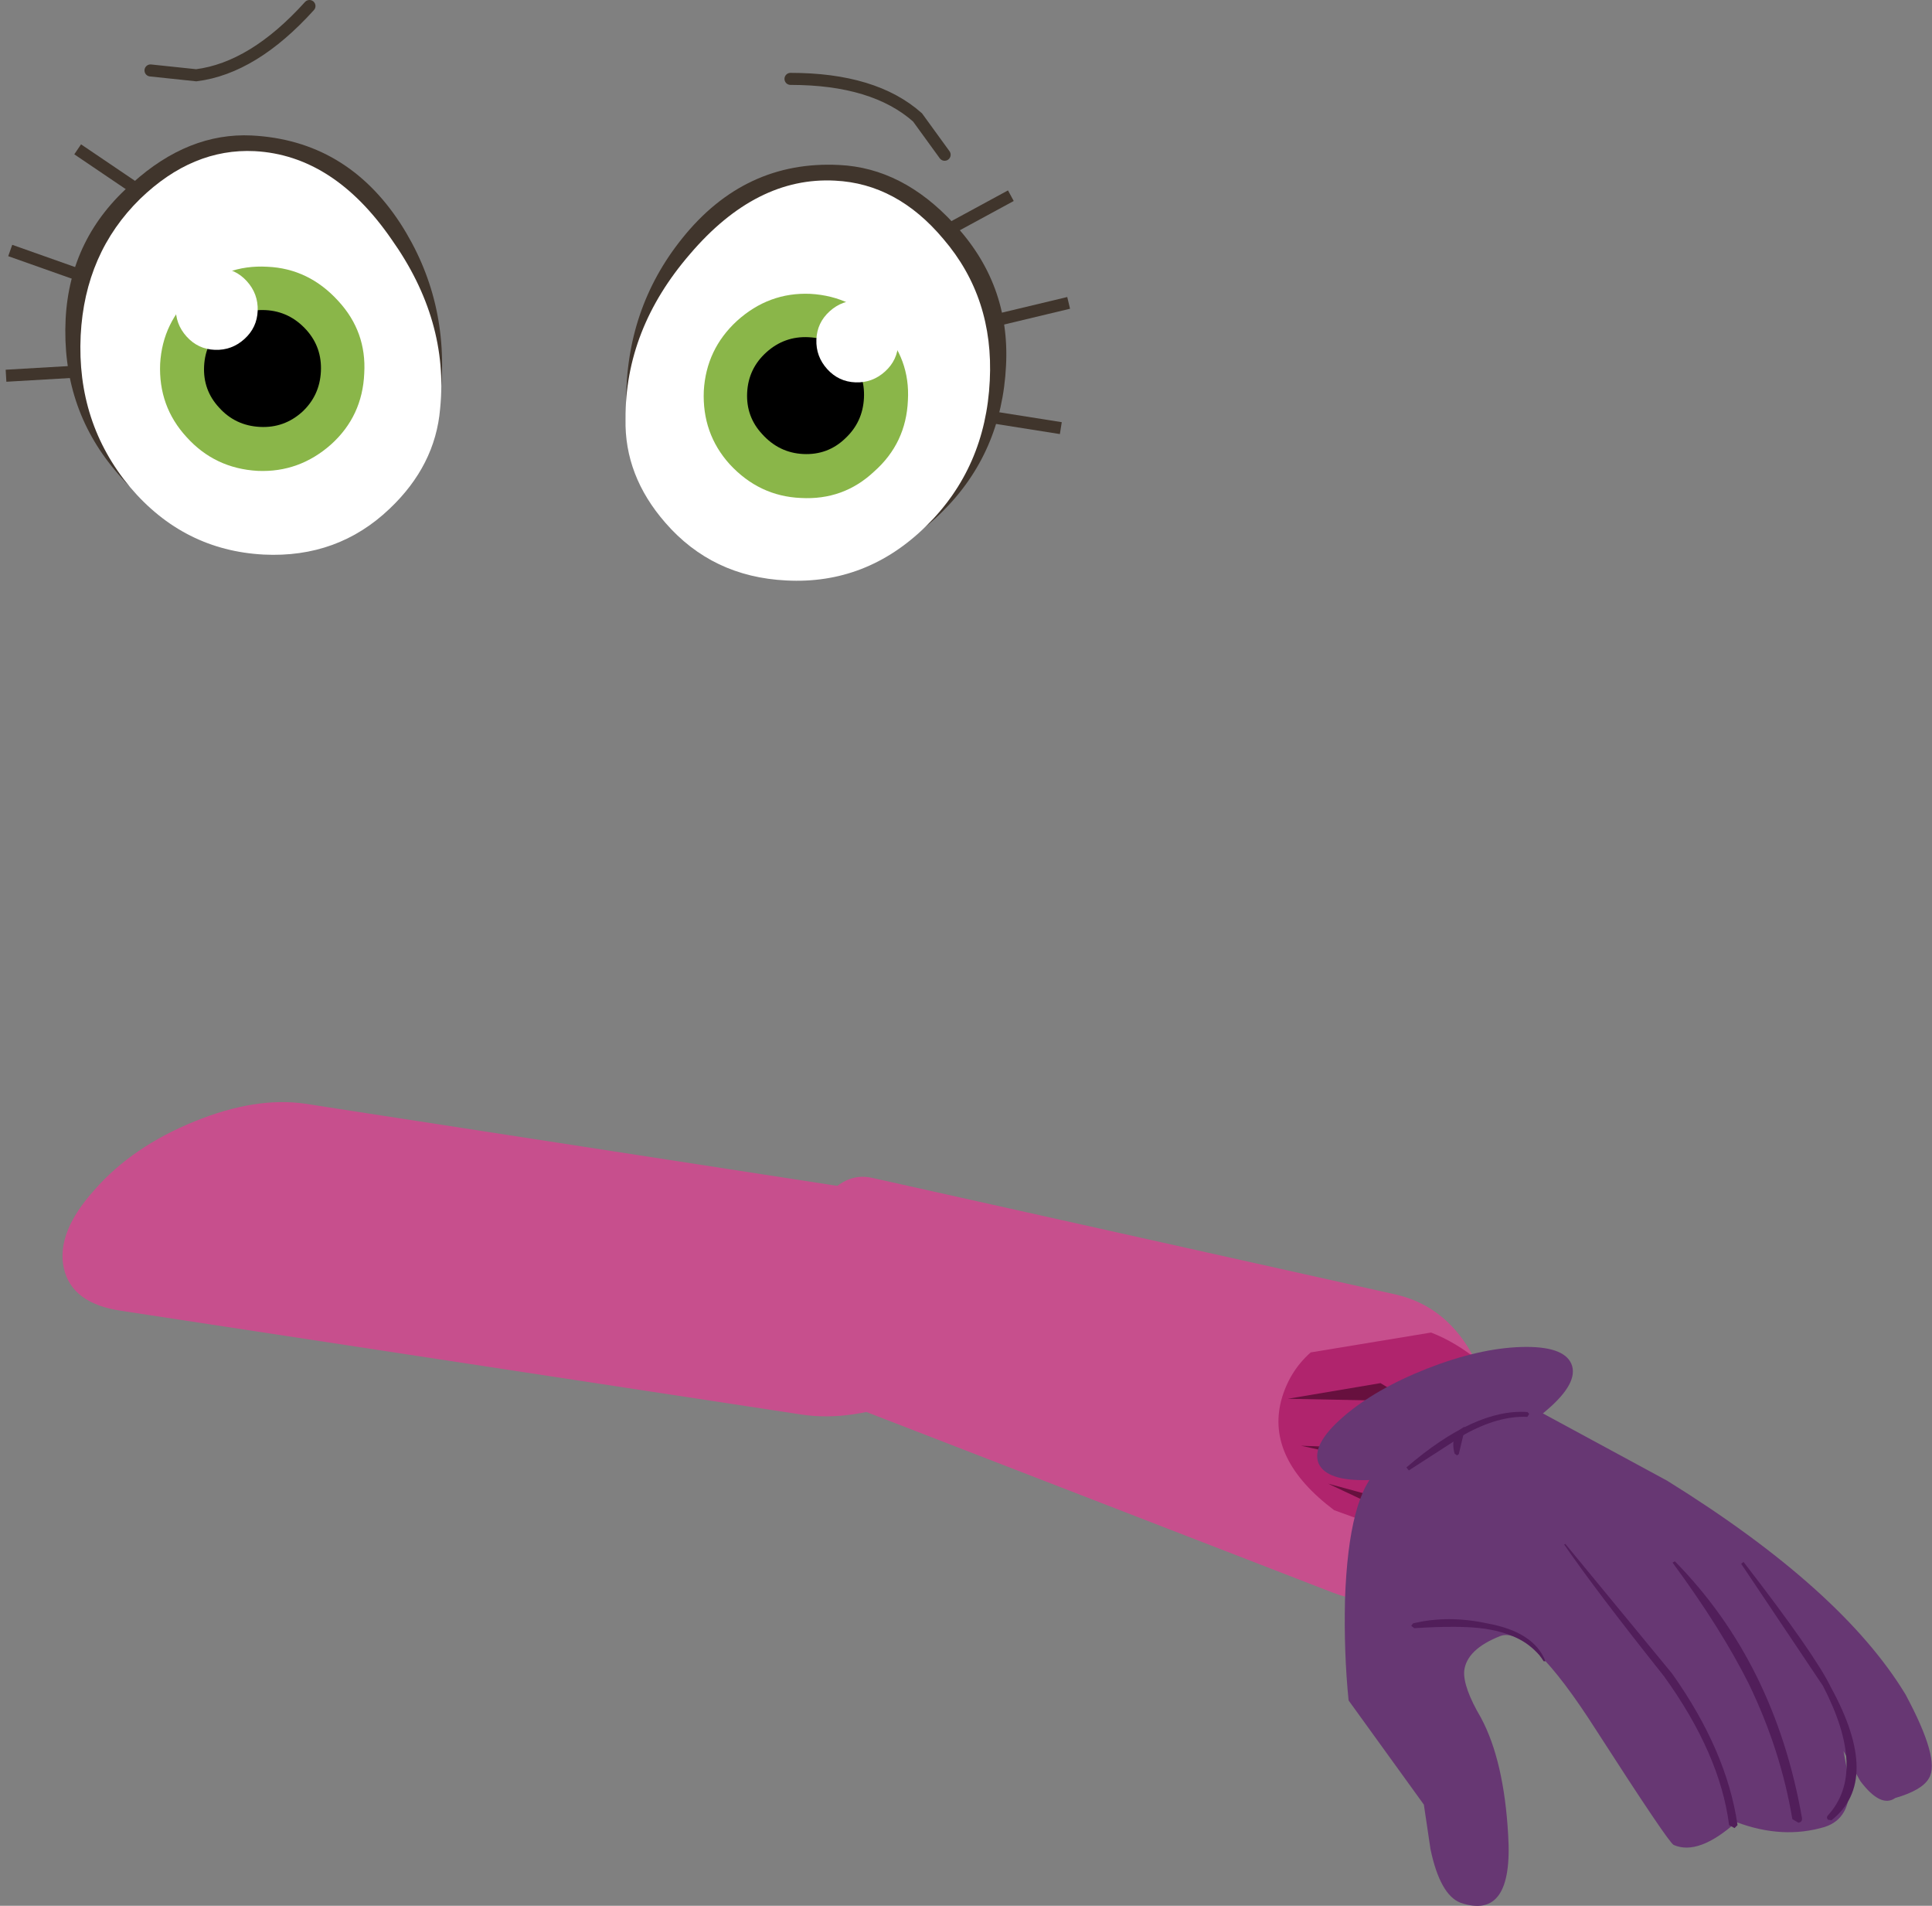 <?xml version="1.0" encoding="UTF-8" standalone="no"?>
<svg xmlns:xlink="http://www.w3.org/1999/xlink" height="158.25px" width="160.45px" xmlns="http://www.w3.org/2000/svg">
  <rect width="100%" height="100%" fill="#808080" stroke="none"/>
  <g transform="matrix(1.0, 0.0, 0.0, 1.0, -531.6, -500.1)">
    <path d="M552.5 511.35 Q560.35 511.75 564.85 518.65 568.95 525.0 568.2 532.75 567.8 537.35 563.4 541.1 558.55 545.15 552.3 544.85 545.6 544.55 541.15 539.15 536.7 533.85 537.05 526.6 537.4 519.8 542.6 515.3 547.25 511.1 552.5 511.35" fill="#40352c" fill-rule="evenodd" stroke="none"/>
    <path d="M552.75 512.65 Q559.3 513.0 564.1 519.95 568.9 526.7 568.15 534.05 567.75 538.75 563.95 542.35 559.65 546.45 553.5 546.15 546.85 545.8 542.4 540.55 537.95 535.2 538.3 527.95 538.65 521.1 543.25 516.6 547.6 512.4 552.75 512.65" fill="#ffffff" fill-rule="evenodd" stroke="none"/>
    <path d="M561.85 531.1 Q561.7 534.65 559.1 537.0 556.45 539.35 553.0 539.2 549.45 539.0 547.1 536.4 544.75 533.85 544.9 530.3 545.1 526.85 547.7 524.5 550.25 522.05 553.8 522.25 557.25 522.4 559.7 525.1 562.05 527.65 561.85 531.1" fill="#8ab649" fill-rule="evenodd" stroke="none"/>
    <path d="M543.0 515.85 L538.05 512.5" fill="none" stroke="#40352c" stroke-linecap="butt" stroke-linejoin="miter-clip" stroke-miterlimit="4.0" stroke-width="1.0"/>
    <path d="M538.1 522.9 L532.45 520.9" fill="none" stroke="#40352c" stroke-linecap="butt" stroke-linejoin="miter-clip" stroke-miterlimit="4.0" stroke-width="1.0"/>
    <path d="M538.1 530.95 L532.1 531.3" fill="none" stroke="#40352c" stroke-linecap="butt" stroke-linejoin="miter-clip" stroke-miterlimit="4.0" stroke-width="1.0"/>
    <path d="M558.25 530.95 Q558.15 532.95 556.7 534.3 555.2 535.65 553.2 535.55 551.15 535.45 549.8 533.95 548.45 532.5 548.55 530.5 548.65 528.5 550.15 527.15 551.6 525.75 553.65 525.85 555.65 525.95 557.05 527.5 558.35 528.95 558.25 530.95" fill="#000000" fill-rule="evenodd" stroke="none"/>
    <path d="M553.0 525.9 Q552.95 527.3 551.9 528.25 550.85 529.2 549.45 529.15 548.05 529.1 547.1 528.05 546.15 527.0 546.2 525.6 546.25 524.2 547.3 523.25 548.35 522.3 549.75 522.35 551.15 522.4 552.1 523.45 553.05 524.5 553.0 525.9" fill="#ffffff" fill-rule="evenodd" stroke="none"/>
    <path d="M544.1 505.95 L547.9 506.35 Q552.65 505.75 557.3 500.6" fill="none" stroke="#3f362d" stroke-linecap="round" stroke-linejoin="miter-clip" stroke-miterlimit="4.0" stroke-width="1.0"/>
    <path d="M601.3 513.8 Q593.45 513.4 588.25 519.9 583.55 525.75 583.6 533.6 583.5 538.2 587.6 542.35 591.95 546.9 598.2 547.2 604.9 547.5 609.85 542.6 614.8 537.7 615.15 530.45 615.5 523.65 610.8 518.65 606.55 514.05 601.3 513.8" fill="#40352c" fill-rule="evenodd" stroke="none"/>
    <path d="M600.95 515.1 Q594.4 514.75 588.9 521.2 583.5 527.45 583.55 534.9 583.45 539.6 586.85 543.5 590.75 548.0 596.9 548.3 603.55 548.65 608.5 543.8 613.45 538.95 613.8 531.7 614.15 524.85 609.95 519.95 606.1 515.35 600.95 515.1" fill="#ffffff" fill-rule="evenodd" stroke="none"/>
    <path d="M590.05 532.55 Q589.9 536.1 592.2 538.65 594.65 541.3 598.1 541.45 601.65 541.65 604.2 539.25 606.85 536.9 607.0 533.35 607.2 529.9 604.8 527.35 602.45 524.7 598.9 524.5 595.45 524.35 592.8 526.75 590.25 529.1 590.05 532.55" fill="#8ab649" fill-rule="evenodd" stroke="none"/>
    <path d="M610.3 519.2 L615.55 516.35" fill="none" stroke="#40352c" stroke-linecap="butt" stroke-linejoin="miter-clip" stroke-miterlimit="4.0" stroke-width="1.0"/>
    <path d="M614.5 526.65 L620.35 525.25" fill="none" stroke="#40352c" stroke-linecap="butt" stroke-linejoin="miter-clip" stroke-miterlimit="4.0" stroke-width="1.0"/>
    <path d="M613.7 534.7 L619.7 535.65" fill="none" stroke="#40352c" stroke-linecap="butt" stroke-linejoin="miter-clip" stroke-miterlimit="4.0" stroke-width="1.0"/>
    <path d="M610.05 512.95 L607.8 509.85 Q604.2 506.65 597.25 506.65" fill="none" stroke="#3f362d" stroke-linecap="round" stroke-linejoin="miter-clip" stroke-miterlimit="4.0" stroke-width="1.0"/>
    <path d="M593.65 532.7 Q593.55 534.7 594.9 536.15 596.3 537.7 598.3 537.8 600.35 537.9 601.8 536.5 603.25 535.15 603.35 533.15 603.45 531.15 602.15 529.7 600.8 528.2 598.75 528.1 596.75 528.0 595.25 529.35 593.75 530.7 593.65 532.7" fill="#000000" fill-rule="evenodd" stroke="none"/>
    <path d="M599.4 528.3 Q599.35 529.7 600.3 530.75 601.25 531.8 602.65 531.85 604.05 531.9 605.1 530.95 606.15 530.0 606.2 528.6 606.25 527.2 605.3 526.15 604.35 525.1 602.95 525.05 601.55 525.0 600.5 525.95 599.45 526.9 599.4 528.3" fill="#ffffff" fill-rule="evenodd" stroke="none"/>
    <path d="M601.75 616.65 Q599.6 615.9 598.5 612.75 597.3 609.6 597.7 605.9 598.05 602.15 599.9 599.85 601.75 597.4 604.0 597.9 L647.55 607.6 Q651.85 608.6 654.1 613.0 656.55 617.5 655.6 622.8 L655.45 623.6 Q654.25 628.85 650.3 631.45 646.45 633.95 642.3 632.35 L601.75 616.65" fill="#c74f8d" fill-rule="evenodd" stroke="none"/>
    <path d="M654.4 613.1 Q658.45 616.3 658.7 620.4 658.9 624.55 656.25 627.4 L653.4 629.5 642.4 625.5 Q636.75 621.25 638.0 616.4 638.65 614.0 640.45 612.4 L650.45 610.75 Q652.5 611.55 654.4 613.1" fill="#b0246d" fill-rule="evenodd" stroke="none"/>
    <path d="M650.0 625.5 L651.45 627.8 641.9 623.3 650.0 625.5 M647.8 620.45 L649.9 622.4 639.65 620.15 647.8 620.45 M646.25 614.95 L648.7 616.45 638.55 616.25 646.25 614.95" fill="#67103e" fill-rule="evenodd" stroke="none"/>
    <path d="M656.75 615.85 L646.15 622.05 Q643.6 624.2 643.3 632.95 643.2 637.35 643.6 641.3 L649.85 649.95 650.4 653.65 Q651.2 657.45 652.9 658.1 657.3 659.6 656.85 652.45 656.5 646.3 654.6 642.75 653.1 640.2 653.2 638.85 653.4 637.05 656.2 635.95 658.6 635.05 664.15 643.75 670.2 653.15 670.6 653.3 672.65 654.2 675.8 651.4 679.65 652.85 683.15 651.8 685.3 651.1 685.2 648.2 L684.7 645.5 686.1 648.0 Q687.8 650.25 689.0 649.4 691.25 648.75 691.8 647.75 692.75 646.2 689.85 640.8 684.55 632.05 670.05 623.05 L656.75 615.85" fill="#673773" fill-rule="evenodd" stroke="none"/>
    <path d="M641.1 621.6 Q641.75 623.1 645.25 623.0 648.75 622.9 653.05 621.25 657.4 619.5 660.05 617.2 662.75 614.9 662.1 613.35 661.45 611.85 657.95 611.95 654.45 612.05 650.1 613.75 645.8 615.45 643.15 617.75 640.5 620.05 641.1 621.6" fill="#673773" fill-rule="evenodd" stroke="none"/>
    <path d="M661.6 628.3 L661.5 628.35 Q664.15 632.2 669.8 639.3 674.45 645.75 675.2 651.65 L675.65 651.9 675.9 651.65 Q675.0 645.45 670.45 639.05 L661.6 628.3" fill="#511e5a" fill-rule="evenodd" stroke="none"/>
    <path d="M670.7 629.75 L670.5 629.85 Q674.55 635.35 676.85 639.95 679.5 645.45 680.45 651.15 L680.95 651.45 Q681.3 651.4 681.25 651.05 679.0 638.2 670.7 629.75" fill="#511e5a" fill-rule="evenodd" stroke="none"/>
    <path d="M676.4 629.8 L676.2 629.95 683.0 640.1 Q686.7 647.25 683.4 650.85 683.25 651.0 683.4 651.2 L683.7 651.25 Q687.9 647.95 683.65 640.2 682.35 637.5 676.4 629.8" fill="#511e5a" fill-rule="evenodd" stroke="none"/>
    <path d="M658.45 617.75 L658.6 617.5 658.45 617.35 Q654.1 617.05 648.4 621.95 L648.6 622.2 653.25 619.2 Q656.05 617.65 658.45 617.75" fill="#511e5a" fill-rule="evenodd" stroke="none"/>
    <path d="M653.25 618.75 Q653.25 618.5 653.1 618.65 652.0 619.3 652.4 620.8 L652.6 620.95 652.75 620.85 653.25 618.75" fill="#511e5a" fill-rule="evenodd" stroke="none"/>
    <path d="M659.8 638.05 L659.95 638.05 Q659.0 635.6 655.1 634.9 651.85 634.2 648.95 634.9 L648.8 635.1 649.05 635.3 Q652.95 635.05 654.95 635.35 658.5 635.9 659.8 638.05" fill="#511e5a" fill-rule="evenodd" stroke="none"/>
    <path d="M547.8 593.2 Q552.85 591.15 556.95 591.75 L613.3 600.45 Q617.6 601.0 618.1 604.3 618.5 607.2 615.5 610.5 612.45 614.05 607.3 616.2 602.25 618.2 598.1 617.55 L541.7 608.95 Q537.55 608.35 536.9 605.4 536.25 602.45 539.45 598.9 542.6 595.3 547.8 593.2" fill="#c74f8d" fill-rule="evenodd" stroke="none"/>
  </g>
</svg>
